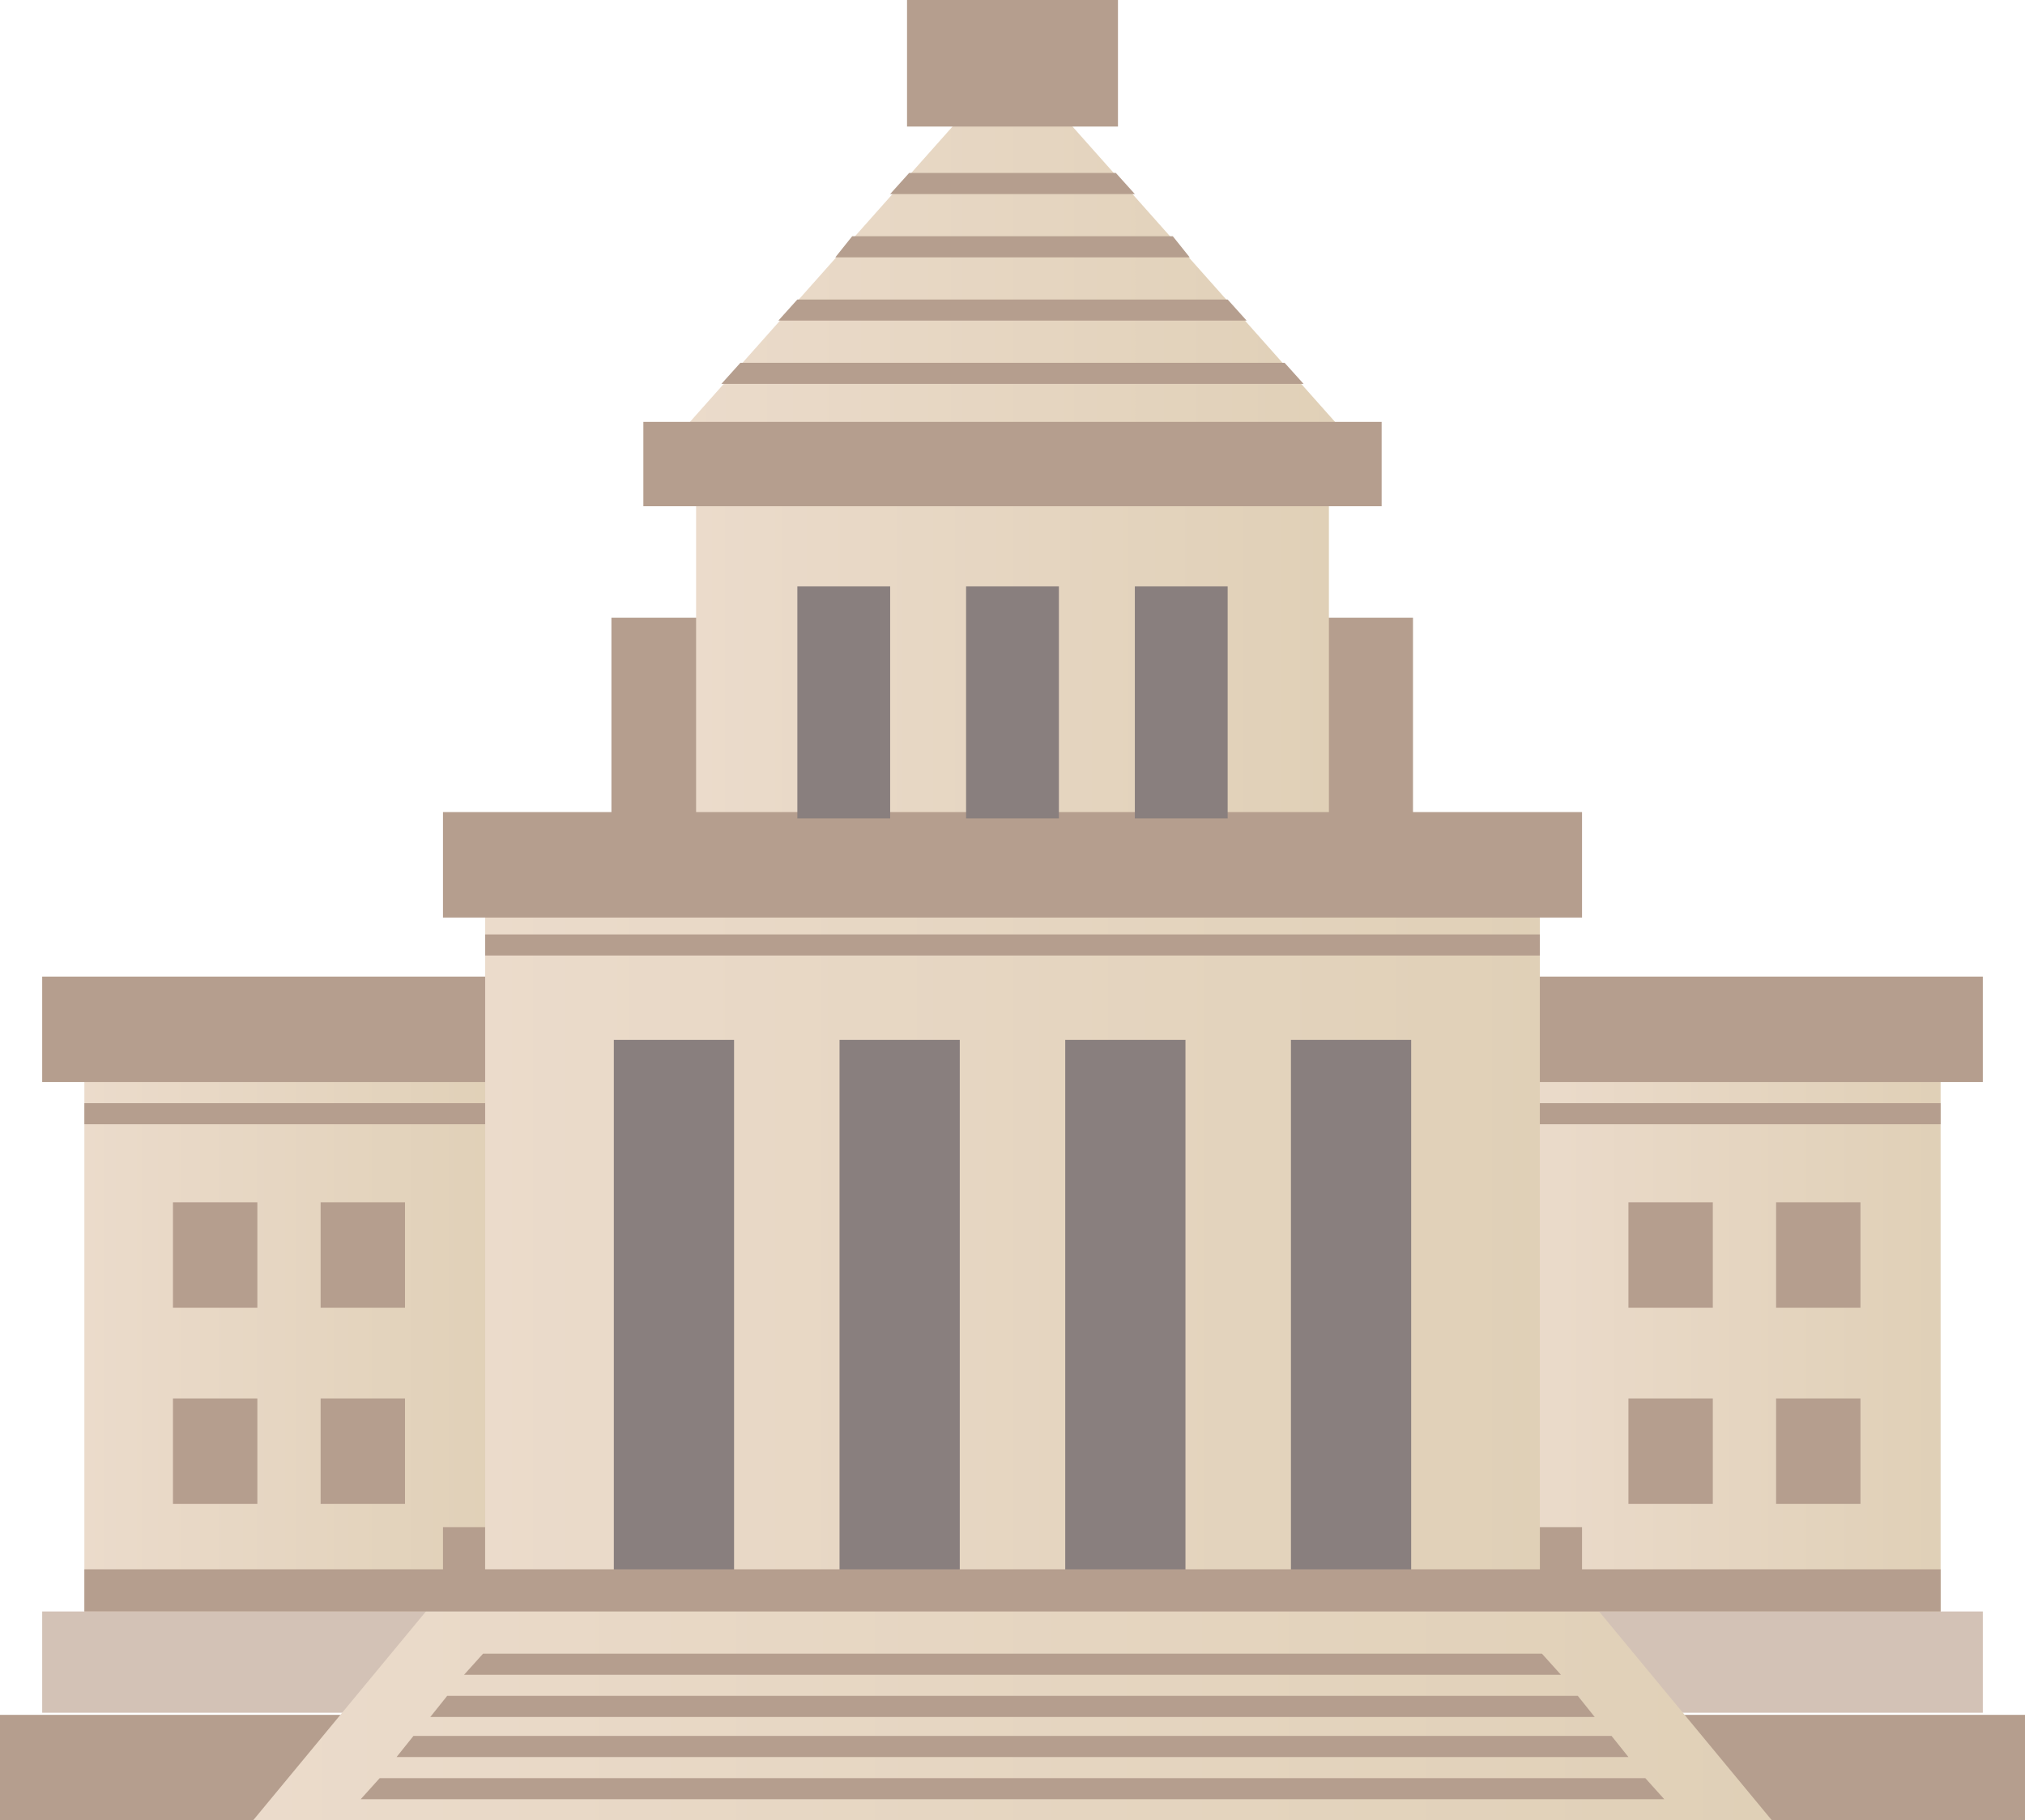 <?xml version="1.0" encoding="utf-8"?>
<!-- Generator: Adobe Illustrator 25.0.0, SVG Export Plug-In . SVG Version: 6.00 Build 0)  -->
<svg version="1.1" id="レイヤー_1" xmlns="http://www.w3.org/2000/svg" xmlns:xlink="http://www.w3.org/1999/xlink" x="0px"
	 y="0px" viewBox="0 0 96 86.3" style="enable-background:new 0 0 96 86.3;" xml:space="preserve">
<style type="text/css">
	.st0{fill:url(#SVGID_1_);}
	.st1{fill:#B59E8E;}
	.st2{fill:url(#SVGID_2_);}
	.st3{fill:none;stroke:#B59E8E;stroke-miterlimit:10;}
	.st4{fill:url(#SVGID_3_);}
	.st5{fill:url(#SVGID_4_);}
	.st6{fill:#897F7E;}
	.st7{fill:#D3C2B6;}
	.st8{fill:url(#SVGID_5_);}
	.st9{fill:url(#SVGID_6_);}
</style>
<g>
	<linearGradient id="SVGID_1_" gradientUnits="userSpaceOnUse" x1="72" y1="65.75" x2="92" y2="65.75">
		<stop  offset="0" style="stop-color:#EBDBCB"/>
		<stop  offset="1" style="stop-color:#E0D0B7"/>
	</linearGradient>
	<rect x="72" y="50.8" class="st0" width="20" height="30"/>
	<rect x="73" y="72.4" class="st1" width="2" height="4.3"/>
	<linearGradient id="SVGID_2_" gradientUnits="userSpaceOnUse" x1="4" y1="65.892" x2="24" y2="65.892">
		<stop  offset="0" style="stop-color:#EBDBCB"/>
		<stop  offset="1" style="stop-color:#E0D0B7"/>
	</linearGradient>
	<rect x="4" y="50.9" class="st2" width="20" height="30"/>
	<rect x="21" y="72.4" class="st1" width="2" height="4.3"/>
	<line class="st3" x1="4" y1="52.8" x2="92" y2="52.8"/>
	<rect x="77.2" y="57" class="st1" width="4" height="5"/>
	<rect x="84.2" y="57" class="st1" width="4" height="5"/>
	<rect x="77.2" y="66.3" class="st1" width="4" height="5"/>
	<rect x="84.2" y="66.3" class="st1" width="4" height="5"/>
	<rect x="8.2" y="57" class="st1" width="4" height="5"/>
	<rect x="15.2" y="57" class="st1" width="4" height="5"/>
	<rect x="8.2" y="66.3" class="st1" width="4" height="5"/>
	<rect x="15.2" y="66.3" class="st1" width="4" height="5"/>
	
		<rect x="40.7" y="17.6" transform="matrix(-1.836970e-16 1 -1 -1.836970e-16 84.586 -11.414)" class="st1" width="14.7" height="38"/>
	<rect x="2" y="46.3" class="st1" width="92" height="5"/>
	<linearGradient id="SVGID_3_" gradientUnits="userSpaceOnUse" x1="23" y1="59.321" x2="73" y2="59.321">
		<stop  offset="0" style="stop-color:#EBDBCB"/>
		<stop  offset="1" style="stop-color:#E0D0B7"/>
	</linearGradient>
	<rect x="23" y="42.9" class="st4" width="50" height="32.9"/>
	<linearGradient id="SVGID_4_" gradientUnits="userSpaceOnUse" x1="33" y1="30.892" x2="63" y2="30.892">
		<stop  offset="0" style="stop-color:#EBDBCB"/>
		<stop  offset="1" style="stop-color:#E0D0B7"/>
	</linearGradient>
	<rect x="33" y="20.9" class="st5" width="30" height="20"/>
	<g>
		<g>
			<rect x="29.1" y="49.3" class="st6" width="5.7" height="26.5"/>
			<rect x="39.8" y="49.3" class="st6" width="5.7" height="26.5"/>
			<rect x="50.5" y="49.3" class="st6" width="5.7" height="26.5"/>
			<rect x="61.2" y="49.3" class="st6" width="5.7" height="26.5"/>
		</g>
	</g>
	<rect x="21" y="38.5" class="st1" width="54" height="5"/>
	<g>
		<rect x="37.8" y="27.8" class="st6" width="4.4" height="11"/>
		<rect x="45.8" y="27.8" class="st6" width="4.4" height="11"/>
		<rect x="53.8" y="27.8" class="st6" width="4.4" height="11"/>
	</g>
	<rect x="2" y="76.4" class="st7" width="92" height="4.8"/>
	<rect y="81.3" class="st1" width="96" height="5"/>
	<linearGradient id="SVGID_5_" gradientUnits="userSpaceOnUse" x1="12" y1="80.75" x2="84" y2="80.75">
		<stop  offset="0" style="stop-color:#EBDBCB"/>
		<stop  offset="1" style="stop-color:#E0D0B7"/>
	</linearGradient>
	<polygon class="st8" points="84,86.3 12,86.3 21.1,75.3 74.9,75.3 	"/>
	<line class="st3" x1="23" y1="44.8" x2="73" y2="44.8"/>
	<polygon class="st1" points="78,84.3 18,84.3 17.1,85.3 78.9,85.3 	"/>
	<polygon class="st1" points="76.4,82.3 19.6,82.3 18.8,83.3 77.2,83.3 	"/>
	<polygon class="st1" points="74.8,80.4 21.2,80.4 20.4,81.4 75.6,81.4 	"/>
	<polygon class="st1" points="73.1,78.4 22.9,78.4 22,79.4 74,79.4 	"/>
	<g>
		<linearGradient id="SVGID_6_" gradientUnits="userSpaceOnUse" x1="32" y1="11.75" x2="64" y2="11.75">
			<stop  offset="0" style="stop-color:#EBDBCB"/>
			<stop  offset="1" style="stop-color:#E0D0B7"/>
		</linearGradient>
		<polygon class="st9" points="48,2.8 32,20.8 64,20.8 		"/>
		<polygon class="st1" points="35.1,17.2 34.2,18.2 61.8,18.2 60.9,17.2 		"/>
		<polygon class="st1" points="36.9,15.2 59.1,15.2 58.2,14.2 37.8,14.2 		"/>
		<polygon class="st1" points="40.4,11.2 39.6,12.2 56.4,12.2 55.6,11.2 		"/>
		<polygon class="st1" points="43.1,8.2 42.2,9.2 53.8,9.2 52.9,8.2 		"/>
	</g>
	<rect x="30.5" y="20" class="st1" width="35" height="4"/>
	<rect x="43" class="st1" width="10" height="6"/>
	<rect x="4" y="74.4" class="st1" width="88" height="2"/>
</g>
</svg>
